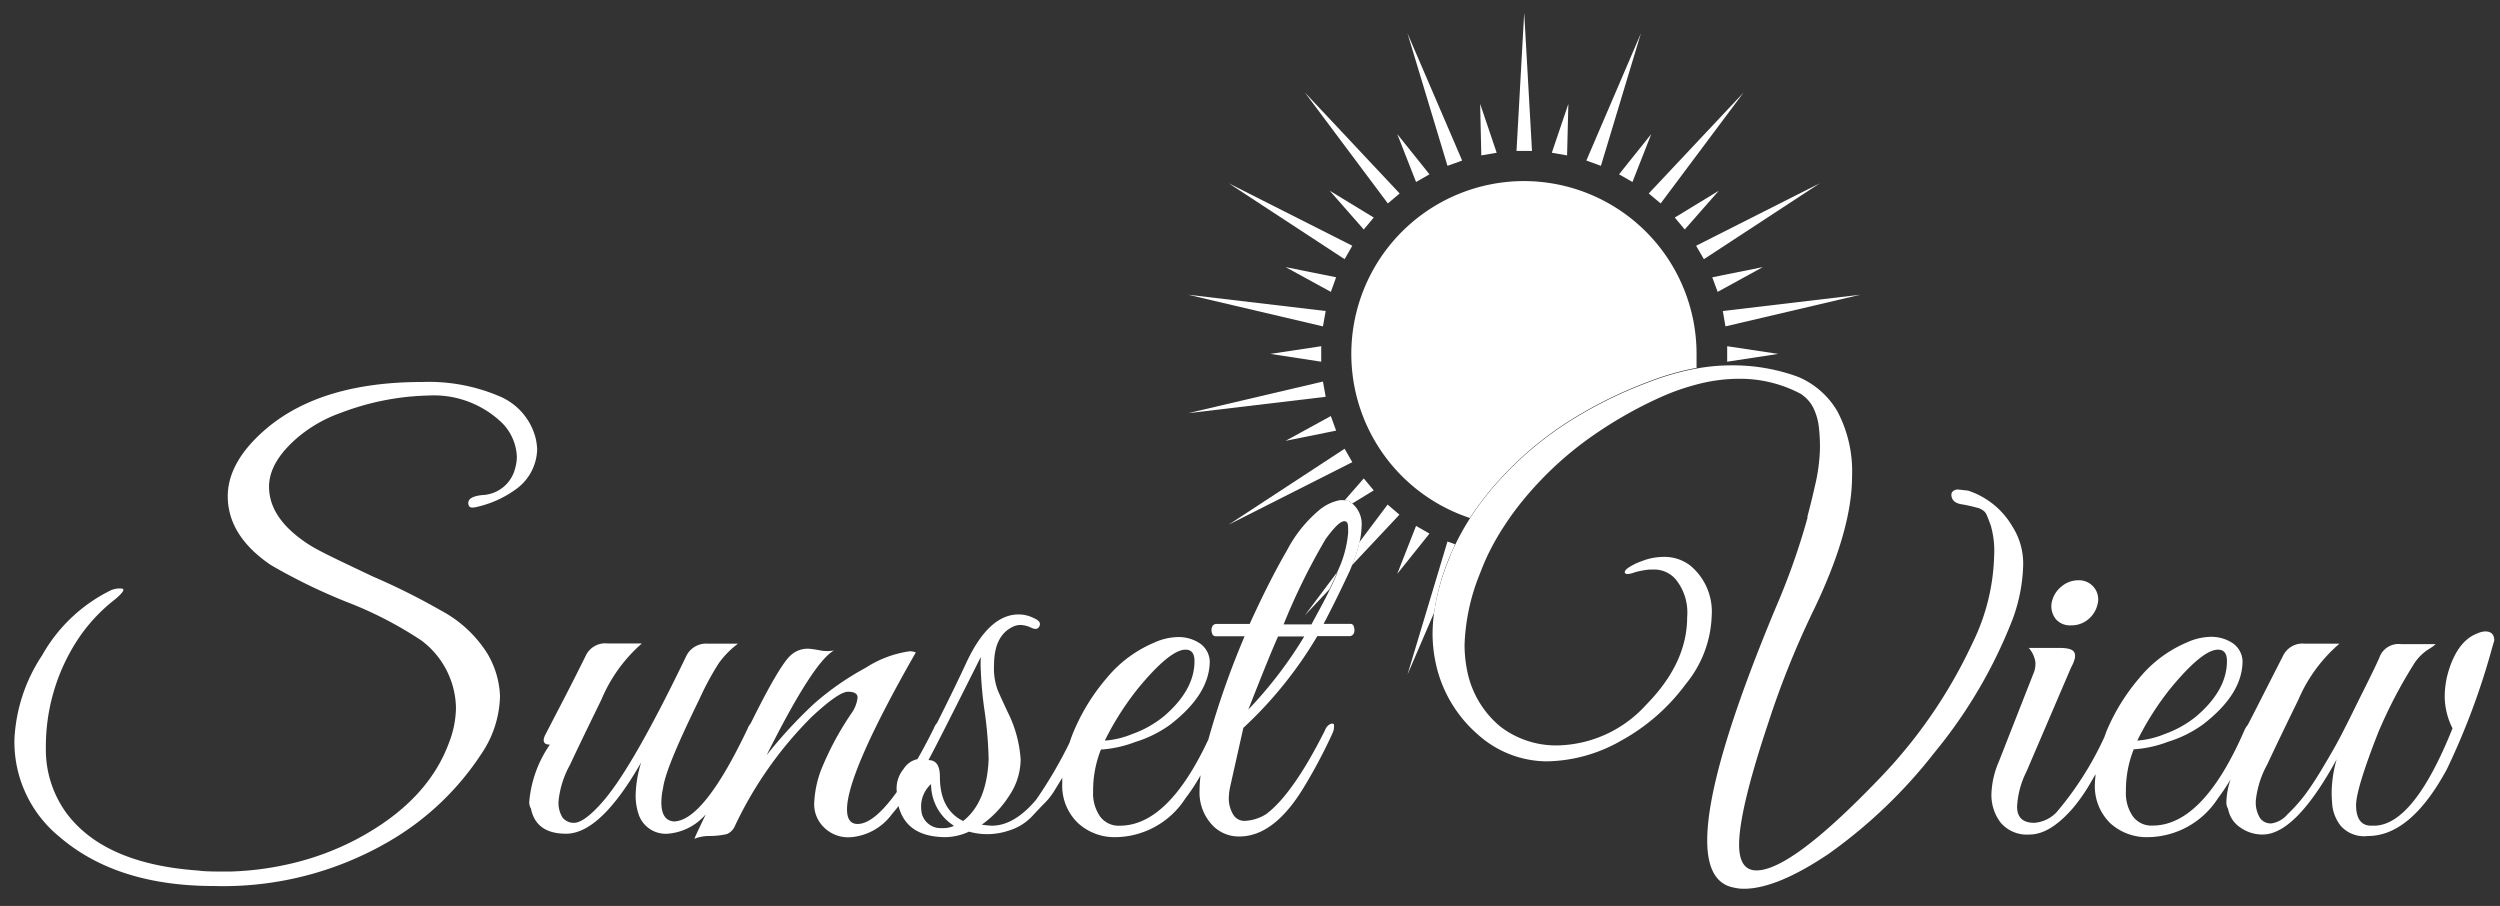 <svg id="Layer_1" data-name="Layer 1" xmlns="http://www.w3.org/2000/svg" viewBox="0 0 218 79"><rect x="0" y="0" width="218" height="79" fill="#333333" stroke="none"/><defs><style>.cls-1{fill:none;}.cls-2{fill:#fff;}.cls-3{fill:#959595;}</style></defs><path class="cls-1" d="M116.61,49.88a9.83,9.83,0,0,0,1-3.46c0-.65-.11-1-.34-1s-.89.52-1.62,1.55a55.55,55.55,0,0,0-3.67,7.38h2.43c.62-1.1,1.14-2.1,1.58-3l-2.16,2.29Z"/><path class="cls-2" d="M115.94,51.37c.25-.53.48-1,.67-1.49l-2.83,3.78Z"/><path class="cls-2" d="M121,44l-2.47,3.29a11.09,11.09,0,0,1-.64,2l4.14-4.41Z"/><polygon class="cls-2" points="123.48 45.86 121.84 50.04 124.65 46.53 123.48 45.86"/><path class="cls-2" d="M122.73,58.83l2.33-5.42a19.24,19.24,0,0,1,1.39-4.95c.13-.32.28-.64.43-1l-.66-.24Z"/><path class="cls-2" d="M132.91,15.79a15.07,15.07,0,0,0-4.73,29.38,24.84,24.84,0,0,1,2.62-3.39,29.79,29.79,0,0,1,6.14-5.14,37.77,37.77,0,0,1,7-3.43,22.65,22.65,0,0,1,4-1.13c0-.4,0-.81,0-1.22A15.07,15.07,0,0,0,132.91,15.79Z"/><polygon class="cls-2" points="132.91 1.1 132.24 13.16 133.59 13.16 132.91 1.1"/><polygon class="cls-2" points="130.51 13.32 129.07 9.06 129.17 13.55 130.51 13.32"/><polygon class="cls-2" points="127.5 14 122.73 2.9 126.22 14.46 127.5 14"/><polygon class="cls-2" points="124.65 15.2 121.84 11.69 123.48 15.87 124.65 15.2"/><polygon class="cls-2" points="122.05 16.87 113.78 8.06 121.02 17.74 122.05 16.87"/><polygon class="cls-2" points="119.79 18.97 115.95 16.63 118.92 20.01 119.79 18.97"/><polygon class="cls-2" points="117.92 21.43 107.14 15.98 117.25 22.6 117.92 21.43"/><polygon class="cls-2" points="112.1 23.29 116.05 25.45 116.51 24.18 112.1 23.29"/><polygon class="cls-2" points="115.6 27.12 103.6 25.7 115.36 28.46 115.6 27.12"/><polygon class="cls-2" points="115.21 30.19 110.77 30.86 115.21 31.54 115.21 30.19"/><polygon class="cls-2" points="115.36 33.27 103.6 36.03 115.6 34.6 115.36 33.27"/><polygon class="cls-2" points="112.1 38.44 116.51 37.55 116.05 36.28 112.1 38.44"/><polygon class="cls-2" points="117.25 39.13 107.14 45.75 117.92 40.3 117.25 39.13"/><path class="cls-2" d="M118.92,41.72l-1.67,1.91a1.43,1.43,0,0,1,.36.07,2.28,2.28,0,0,1,.3.21l1.88-1.15Z"/><polygon class="cls-2" points="150.61 31.54 155.06 30.86 150.61 30.19 150.61 31.54"/><polygon class="cls-2" points="150.23 27.12 150.46 28.46 162.22 25.7 150.23 27.12"/><polygon class="cls-2" points="149.31 24.18 149.78 25.45 153.72 23.29 149.31 24.18"/><polygon class="cls-2" points="147.9 21.43 148.58 22.6 158.69 15.98 147.9 21.43"/><polygon class="cls-2" points="149.88 16.63 146.04 18.97 146.91 20.01 149.88 16.63"/><polygon class="cls-2" points="143.77 16.87 144.81 17.74 152.04 8.07 143.77 16.87"/><polygon class="cls-2" points="142.35 15.87 143.99 11.69 141.18 15.2 142.35 15.87"/><polygon class="cls-2" points="143.09 2.9 138.33 14 139.6 14.46 143.09 2.9"/><polygon class="cls-2" points="136.76 9.06 135.32 13.32 136.65 13.55 136.76 9.06"/><polygon class="cls-3" points="115.95 45.1 117.91 43.91 115.95 45.1 115.95 45.1"/><path class="cls-3" d="M105.94,63.25a1.69,1.69,0,0,0-.19.28A1.69,1.69,0,0,1,105.94,63.25Z"/><path class="cls-3" d="M106.26,63a.36.36,0,0,1,.23,0A.36.36,0,0,0,106.26,63Z"/><path class="cls-2" d="M46.72,38.26a5.4,5.4,0,0,0-3.18-3.71,15.68,15.68,0,0,0-6.73-1.24q-8.79,0-13.6,4.08-3.34,2.86-3.35,5.87,0,3.45,3.74,6a50.1,50.1,0,0,0,6.63,3.23,33.46,33.46,0,0,1,6.53,3.37,7.5,7.5,0,0,1,3,5.83,8.53,8.53,0,0,1-.58,3Q37.29,69.93,31,73.23a24,24,0,0,1-6,2.16A26.18,26.18,0,0,1,20,76c-1.21,0-2.13,0-2.74-.09q-8.16-.58-11.46-5A9.39,9.39,0,0,1,4,65.17,17,17,0,0,1,6.7,55.89a14.65,14.65,0,0,1,3.35-3.64c.65-.55.85-.86.61-.92a1.87,1.87,0,0,0-1.09.19,13.91,13.91,0,0,0-5.9,5.63,14.44,14.44,0,0,0-2.41,7.29,10.67,10.67,0,0,0,3.89,8.5q5,4.32,13.5,4.32a28.71,28.71,0,0,0,15.1-3.79A24,24,0,0,0,42,65.7a9.27,9.27,0,0,0,1.6-5,7.8,7.8,0,0,0-1.09-3.69,10.66,10.66,0,0,0-4-3.74,58.69,58.69,0,0,0-6-3C29.83,49,28,48.14,27.1,47.59q-3.64-2.28-3.64-5.15,0-2.14,2.47-4.27A12,12,0,0,1,29.72,36a22.78,22.78,0,0,1,7.62-1.51,8.57,8.57,0,0,1,6.17,2.14,4.43,4.43,0,0,1,1.56,3.21,3.82,3.82,0,0,1-.15,1,3.07,3.07,0,0,1-2.87,2.33c-.87.09-1.27.35-1.21.77s.39.36,1,.2a9.26,9.26,0,0,0,3.26-1.56,4.41,4.41,0,0,0,1.74-3.4A5.39,5.39,0,0,0,46.72,38.26Z"/><path class="cls-2" d="M117.91,49.27a11.09,11.09,0,0,0,.64-2,6.29,6.29,0,0,0,.18-1.37,2.34,2.34,0,0,0-.82-2l-2,1.19h0l2-1.19a2.28,2.28,0,0,0-.3-.21,1.43,1.43,0,0,0-.36-.07,2.85,2.85,0,0,0-.44,0,4,4,0,0,0-1.82.9A11.54,11.54,0,0,0,112.22,48c-1,1.72-2.09,3.86-3.25,6.41h-2.91a.39.39,0,0,0-.37.27.78.78,0,0,0,0,.54.32.32,0,0,0,.32.26h2.52a73.79,73.79,0,0,0-3.16,9h0Q101.86,72,97.65,72a2,2,0,0,1-1.72-.8,3.51,3.51,0,0,1-.61-2.16A9.66,9.66,0,0,1,96,65.36a10.21,10.21,0,0,0,3-.66,10.4,10.4,0,0,0,3-1.48q3.49-2.67,3.49-5.58a2,2,0,0,0-.82-1.51,3.37,3.37,0,0,0-1.9-.58,5.21,5.21,0,0,0-2.13.49,10.78,10.78,0,0,0-4.13,3.08,17.62,17.62,0,0,0-2.84,4.56,10.92,10.92,0,0,0-.4,1.07,38.09,38.09,0,0,1-2.93,5Q88.43,72,86.49,72a7.27,7.27,0,0,1-.88-.09A9,9,0,0,0,88,69.39a5.71,5.71,0,0,0,1-3.16,10.73,10.73,0,0,0-1.12-4.12c-.32-.68-.61-1.31-.87-1.9A5.47,5.47,0,0,1,86.68,58c0-1.72.55-2.83,1.65-3.35a1.48,1.48,0,0,1,.68-.15,2.28,2.28,0,0,1,.92.24c.36.17.59.12.71-.14s0-.49-.49-.7a2.89,2.89,0,0,0-1.33-.32c-1.72,0-3.22,1.38-4.52,4.13-.76,1.64-1.63,3.42-2.59,5.33a1.35,1.35,0,0,0-.27.45Q80.69,65,80,66.2a1.87,1.87,0,0,0-1.21.86,2.66,2.66,0,0,0-.59,2q-2,2.79-3.42,2.79c-.61,0-.92-.42-.92-1.27q0-3.19,6-13.69a1.51,1.51,0,0,0-.53-.1,9.49,9.49,0,0,0-3.84,1.44A24.23,24.23,0,0,0,71,61.35a40.09,40.09,0,0,0-4.15,4.5q4.08-8.16,5.88-9.13a3.34,3.34,0,0,1-1.19,0,8.09,8.09,0,0,0-1-.15,2.19,2.19,0,0,0-1.6.58q-1,.91-3.49,5.95a1.4,1.4,0,0,0-.25.42q-3.84,8.1-6.46,8.11c-.71-.07-1.07-.62-1.07-1.66a6,6,0,0,1,.15-1.26C58,67.4,59.1,64.83,61,60.94a24.46,24.46,0,0,1,1.68-3.11,7.83,7.83,0,0,1,1.67-1.7H61.77a1.94,1.94,0,0,0-1.89,1q-4.66,9.68-7.24,12.68c-1.1,1.29-2,1.94-2.57,1.94a1.24,1.24,0,0,1-1-.44,2.39,2.39,0,0,1-.36-1.5,8.2,8.2,0,0,1,1-3.13c.64-1.38,1.56-3.27,2.74-5.69a13.3,13.3,0,0,1,3.52-4.88H53a1.88,1.88,0,0,0-1.89,1c-.72,1.46-1.62,3.24-2.72,5.34l-.88,1.7c-.22.52-.08.78.44.78a10.27,10.27,0,0,0-1.8,5,1.06,1.06,0,0,0,.15.58q.44,2.19,3.06,2.19,3,0,6.55-6.22a10.3,10.3,0,0,0-.48,2.77,5.13,5.13,0,0,0,.29,1.85,2.49,2.49,0,0,0,2.5,1.6A4.85,4.85,0,0,0,61.55,71c-.45.94-.8,1.66-1,2.14a3.54,3.54,0,0,1,1.41-.24,7,7,0,0,0,1.43-.17,1.34,1.34,0,0,0,.65-.61,33.73,33.73,0,0,1,6.75-9.62c1.56-1.45,2.61-2.18,3.16-2.18s.83.17.83.51a2.91,2.91,0,0,1-.54,1.38,25.94,25.94,0,0,0-2.67,5A9.33,9.33,0,0,0,71,70a2.77,2.77,0,0,0,.49,1.72A3,3,0,0,0,74.23,73a4.92,4.92,0,0,0,3.54-2c.18-.21.38-.45.58-.71C78.84,72.14,80.23,73,82.5,73a5.17,5.17,0,0,0,2-.48,5.87,5.87,0,0,0,3.49-.1,4.61,4.61,0,0,0,1.94-1.17l1-1.06a5.91,5.91,0,0,0,1-1.22l.7-1.15c0,.15,0,.32,0,.47A4.5,4.5,0,0,0,94,71.77,4.7,4.7,0,0,0,97.27,73a7.34,7.34,0,0,0,6.11-3.4,16.05,16.05,0,0,0,1.31-2A11.46,11.46,0,0,0,104.6,69a4.11,4.11,0,0,0,1,2.82,3.15,3.15,0,0,0,2.48,1.12q3,0,5.58-4.23a45.82,45.82,0,0,0,2.53-4.76,1.47,1.47,0,0,0,.14-.7c0-.15-.14-.19-.31-.12a.9.9,0,0,0-.47.53q-2.8,5.58-5.14,7.33a3.82,3.82,0,0,1-1.85.59,1.14,1.14,0,0,1-1.07-.63,2.7,2.7,0,0,1-.34-1.24,5.32,5.32,0,0,1,.15-1.24l1.12-5a35.62,35.62,0,0,0,6.45-8h2.82a.41.41,0,0,0,.37-.26.78.78,0,0,0,0-.54.3.3,0,0,0-.31-.27h-2.33c.71-1.35,1.44-2.83,2.18-4.41C117.73,49.73,117.81,49.5,117.91,49.27ZM99.26,60c1.84-2.23,3.22-3.35,4.12-3.35.52,0,.78.32.78,1,0,1.68-.89,3.29-2.67,4.81A9.26,9.26,0,0,1,98.75,64a7.63,7.63,0,0,1-2.41.58A25,25,0,0,1,99.26,60ZM82.16,72.21a1.7,1.7,0,0,1-1.79-1.31,3.66,3.66,0,0,1-.05-.64,2.64,2.64,0,0,1,.87-1.89,4.28,4.28,0,0,0,2,3.64A2.19,2.19,0,0,1,82.16,72.21Zm1.8-.63q-2-1-2-3.84c0-1-.34-1.46-1-1.46q.87-1.61,4.57-9a9.15,9.15,0,0,0,0,1.26,33,33,0,0,0,.34,3.55,35.32,35.32,0,0,1,.34,4.12C86.1,68.69,85.39,70.48,84,71.58Zm21.79-8a1.69,1.69,0,0,1,.19-.28A1.69,1.69,0,0,0,105.75,63.53Zm.51-.49a.36.36,0,0,1,.23,0A.36.36,0,0,0,106.26,63Zm2.56-1.13q2-5.1,2.63-6.46h2.28A36.6,36.6,0,0,1,108.82,61.91Zm7.79-12c-.19.46-.42,1-.67,1.49-.44.91-1,1.91-1.58,3h-2.43A55.55,55.55,0,0,1,115.6,47c.73-1,1.27-1.55,1.62-1.55s.34.32.34,1A9.83,9.83,0,0,1,116.61,49.88Z"/><path class="cls-2" d="M176.42,49.31a6,6,0,0,0-.92-3.37,7,7,0,0,0-3.89-3.16l-.92-.1q-.63.1-.51.63c.08.36.36.58.85.66s.95.19,1.41.31a1.23,1.23,0,0,1,.39.17.93.93,0,0,1,.38.39c.07.15.2.47.39,1a7.92,7.92,0,0,1,.29,2.6A18.27,18.27,0,0,1,172,56.08a43.29,43.29,0,0,1-8.3,12q-7.53,7.82-10.54,7.82c-1,0-1.51-.75-1.51-2.24q0-3,2.53-10.58A77.17,77.17,0,0,1,158,53.51q3.51-7.18,3.5-12a11.18,11.18,0,0,0-1.3-5.68l-.17-.27a7.19,7.19,0,0,0-3.24-2.7,16.49,16.49,0,0,0-5.92-1,16.8,16.8,0,0,0-2.95.28,22.65,22.65,0,0,0-4,1.13,37.77,37.77,0,0,0-7,3.43,29.79,29.79,0,0,0-6.14,5.14,24.84,24.84,0,0,0-2.62,3.39,22.38,22.38,0,0,0-1.3,2.34c-.15.31-.3.63-.43,1a19.24,19.24,0,0,0-1.39,4.95,14.31,14.31,0,0,0-.12,1.7,12.26,12.26,0,0,0,.25,2.48,11.37,11.37,0,0,0,3.69,6.34,9.06,9.06,0,0,0,6,2.35,13.41,13.41,0,0,0,6.53-1.82A17.37,17.37,0,0,0,147,59.65a9.88,9.88,0,0,0,2.26-5.94,5.23,5.23,0,0,0-1.9-4.42,3.72,3.72,0,0,0-2.23-.73,5.39,5.39,0,0,0-1.6.24l-.4.14-.33.13c-.75.34-1.12.61-1.12.82s.31.23.92,0a7.89,7.89,0,0,1,1.16-.22h.13a5.07,5.07,0,0,1,.56,0,2.46,2.46,0,0,1,1.79,1,4.6,4.6,0,0,1,.88,3.15q0,4-3.57,7.63A10.71,10.71,0,0,1,135.87,65a8,8,0,0,1-5.05-1.65,8.45,8.45,0,0,1-2.91-5,11.35,11.35,0,0,1-.2-2.14A18,18,0,0,1,129,50.14l.19-.48q.27-.7.6-1.38a22.31,22.31,0,0,1,1.4-2.45,24,24,0,0,1,1.57-2.15,30.25,30.25,0,0,1,5.61-5.32,36.73,36.73,0,0,1,6.58-3.79,19.41,19.41,0,0,1,2.84-1,14.37,14.37,0,0,1,3.82-.54A11.27,11.27,0,0,1,157,34.33a3.12,3.12,0,0,1,1.11,1.21,5.14,5.14,0,0,1,.5,1.75,15.17,15.17,0,0,1,.09,1.87,15.72,15.72,0,0,1-.43,3.18c-.2.89-.42,1.79-.66,2.69,0,0,0,.1,0,.14a60.7,60.7,0,0,1-2.74,7.76q-6,14.37-6,20.35,0,3.69,2.33,4.12a3.69,3.69,0,0,0,.87.1q2.87,0,7.41-3.06a43.93,43.93,0,0,0,9.2-8.81A42.49,42.49,0,0,0,175.5,54,14.69,14.69,0,0,0,176.42,49.31Z"/><path class="cls-2" d="M180.59,54.53A2.25,2.25,0,0,0,182.1,54a2.4,2.4,0,0,0,.83-1.41,1.64,1.64,0,0,0-.37-1.41,1.67,1.67,0,0,0-1.33-.58,2.25,2.25,0,0,0-1.51.58,2.34,2.34,0,0,0-.82,1.41,1.78,1.78,0,0,0,.38,1.41A1.62,1.62,0,0,0,180.59,54.53Z"/><path class="cls-2" d="M216.72,55.06a1.6,1.6,0,0,0-.63.15q-1.8.63-2.62,3.45a7.77,7.77,0,0,0-.29,2.18,6.27,6.27,0,0,0,.68,2.67Q210.46,72,207,72h-.24c-.87,0-1.31-.63-1.31-1.79q0-1.41,1.94-6.36a41.48,41.48,0,0,1,3.06-5.88,4.12,4.12,0,0,1,1.41-1.41,3.34,3.34,0,0,0,.53-.39h-3a1.78,1.78,0,0,0-1.84,1c-.1.29-.62,1.38-1.56,3.26-.26.51-.61,1.24-1.07,2.16s-.87,1.73-1.26,2.43-.82,1.43-1.29,2.21-.93,1.47-1.38,2.08A13.76,13.76,0,0,1,199.48,71a2.3,2.3,0,0,1-1.4.8,1.14,1.14,0,0,1-1-.46,2.59,2.59,0,0,1-.37-1.56,8.3,8.3,0,0,1,1-3.13c.63-1.36,1.54-3.24,2.72-5.66A13.3,13.3,0,0,1,204,56.13h-3a1.88,1.88,0,0,0-1.89,1l-2.72,5.34-.39.75a1.82,1.82,0,0,0-.29.47q-3.6,8.29-8,8.3a2,2,0,0,1-1.72-.8,3.51,3.51,0,0,1-.61-2.16,9.66,9.66,0,0,1,.68-3.69,10.21,10.21,0,0,0,3-.66,10.4,10.4,0,0,0,3-1.48q3.5-2.67,3.49-5.58a2,2,0,0,0-.82-1.51,3.37,3.37,0,0,0-1.9-.58,5.21,5.21,0,0,0-2.13.49,10.78,10.78,0,0,0-4.13,3.08,17.62,17.62,0,0,0-2.84,4.56c-.09.22-.16.43-.24.64a28.53,28.53,0,0,1-4.16,6.53,3,3,0,0,1-1.94.92q-1.5,0-1.5-1.41a7.62,7.62,0,0,1,.82-3.06l3.89-9.08c.32-.58.42-1,.29-1.29s-.57-.41-1.31-.41l-2.67,0a2.42,2.42,0,0,1,.58,1.26,2.34,2.34,0,0,1-.1.78l-3.11,7.92a7.65,7.65,0,0,0-.63,2.86,4,4,0,0,0,.78,2.38,3,3,0,0,0,2.55,1.07q1.77,0,3.76-2.28a15.35,15.35,0,0,0,1.63-2.36c.13-.22.25-.42.36-.62,0,.25-.05.5-.05.74A4.5,4.5,0,0,0,184,71.77,4.7,4.7,0,0,0,187.3,73a7.34,7.34,0,0,0,6.11-3.4,15.73,15.73,0,0,0,1.1-1.65,6.69,6.69,0,0,0-.37,2,1.06,1.06,0,0,0,.15.58,2.46,2.46,0,0,0,1.07,1.63,3.29,3.29,0,0,0,1.94.61q2.87,0,6.46-6.56a10.73,10.73,0,0,0-.44,2.87,12.51,12.51,0,0,0,.07,1.26A3.59,3.59,0,0,0,204.1,72a2.72,2.72,0,0,0,2.38.9q3.74,0,6.89-5.83a62.46,62.46,0,0,0,3.89-10.39l.24-.83C217.5,55.34,217.24,55.06,216.72,55.06ZM189.29,60c1.84-2.23,3.22-3.35,4.12-3.35.52,0,.78.32.78,1,0,1.68-.89,3.29-2.67,4.81A9.26,9.26,0,0,1,188.78,64a7.69,7.69,0,0,1-2.41.58A25,25,0,0,1,189.29,60Z"/></svg>